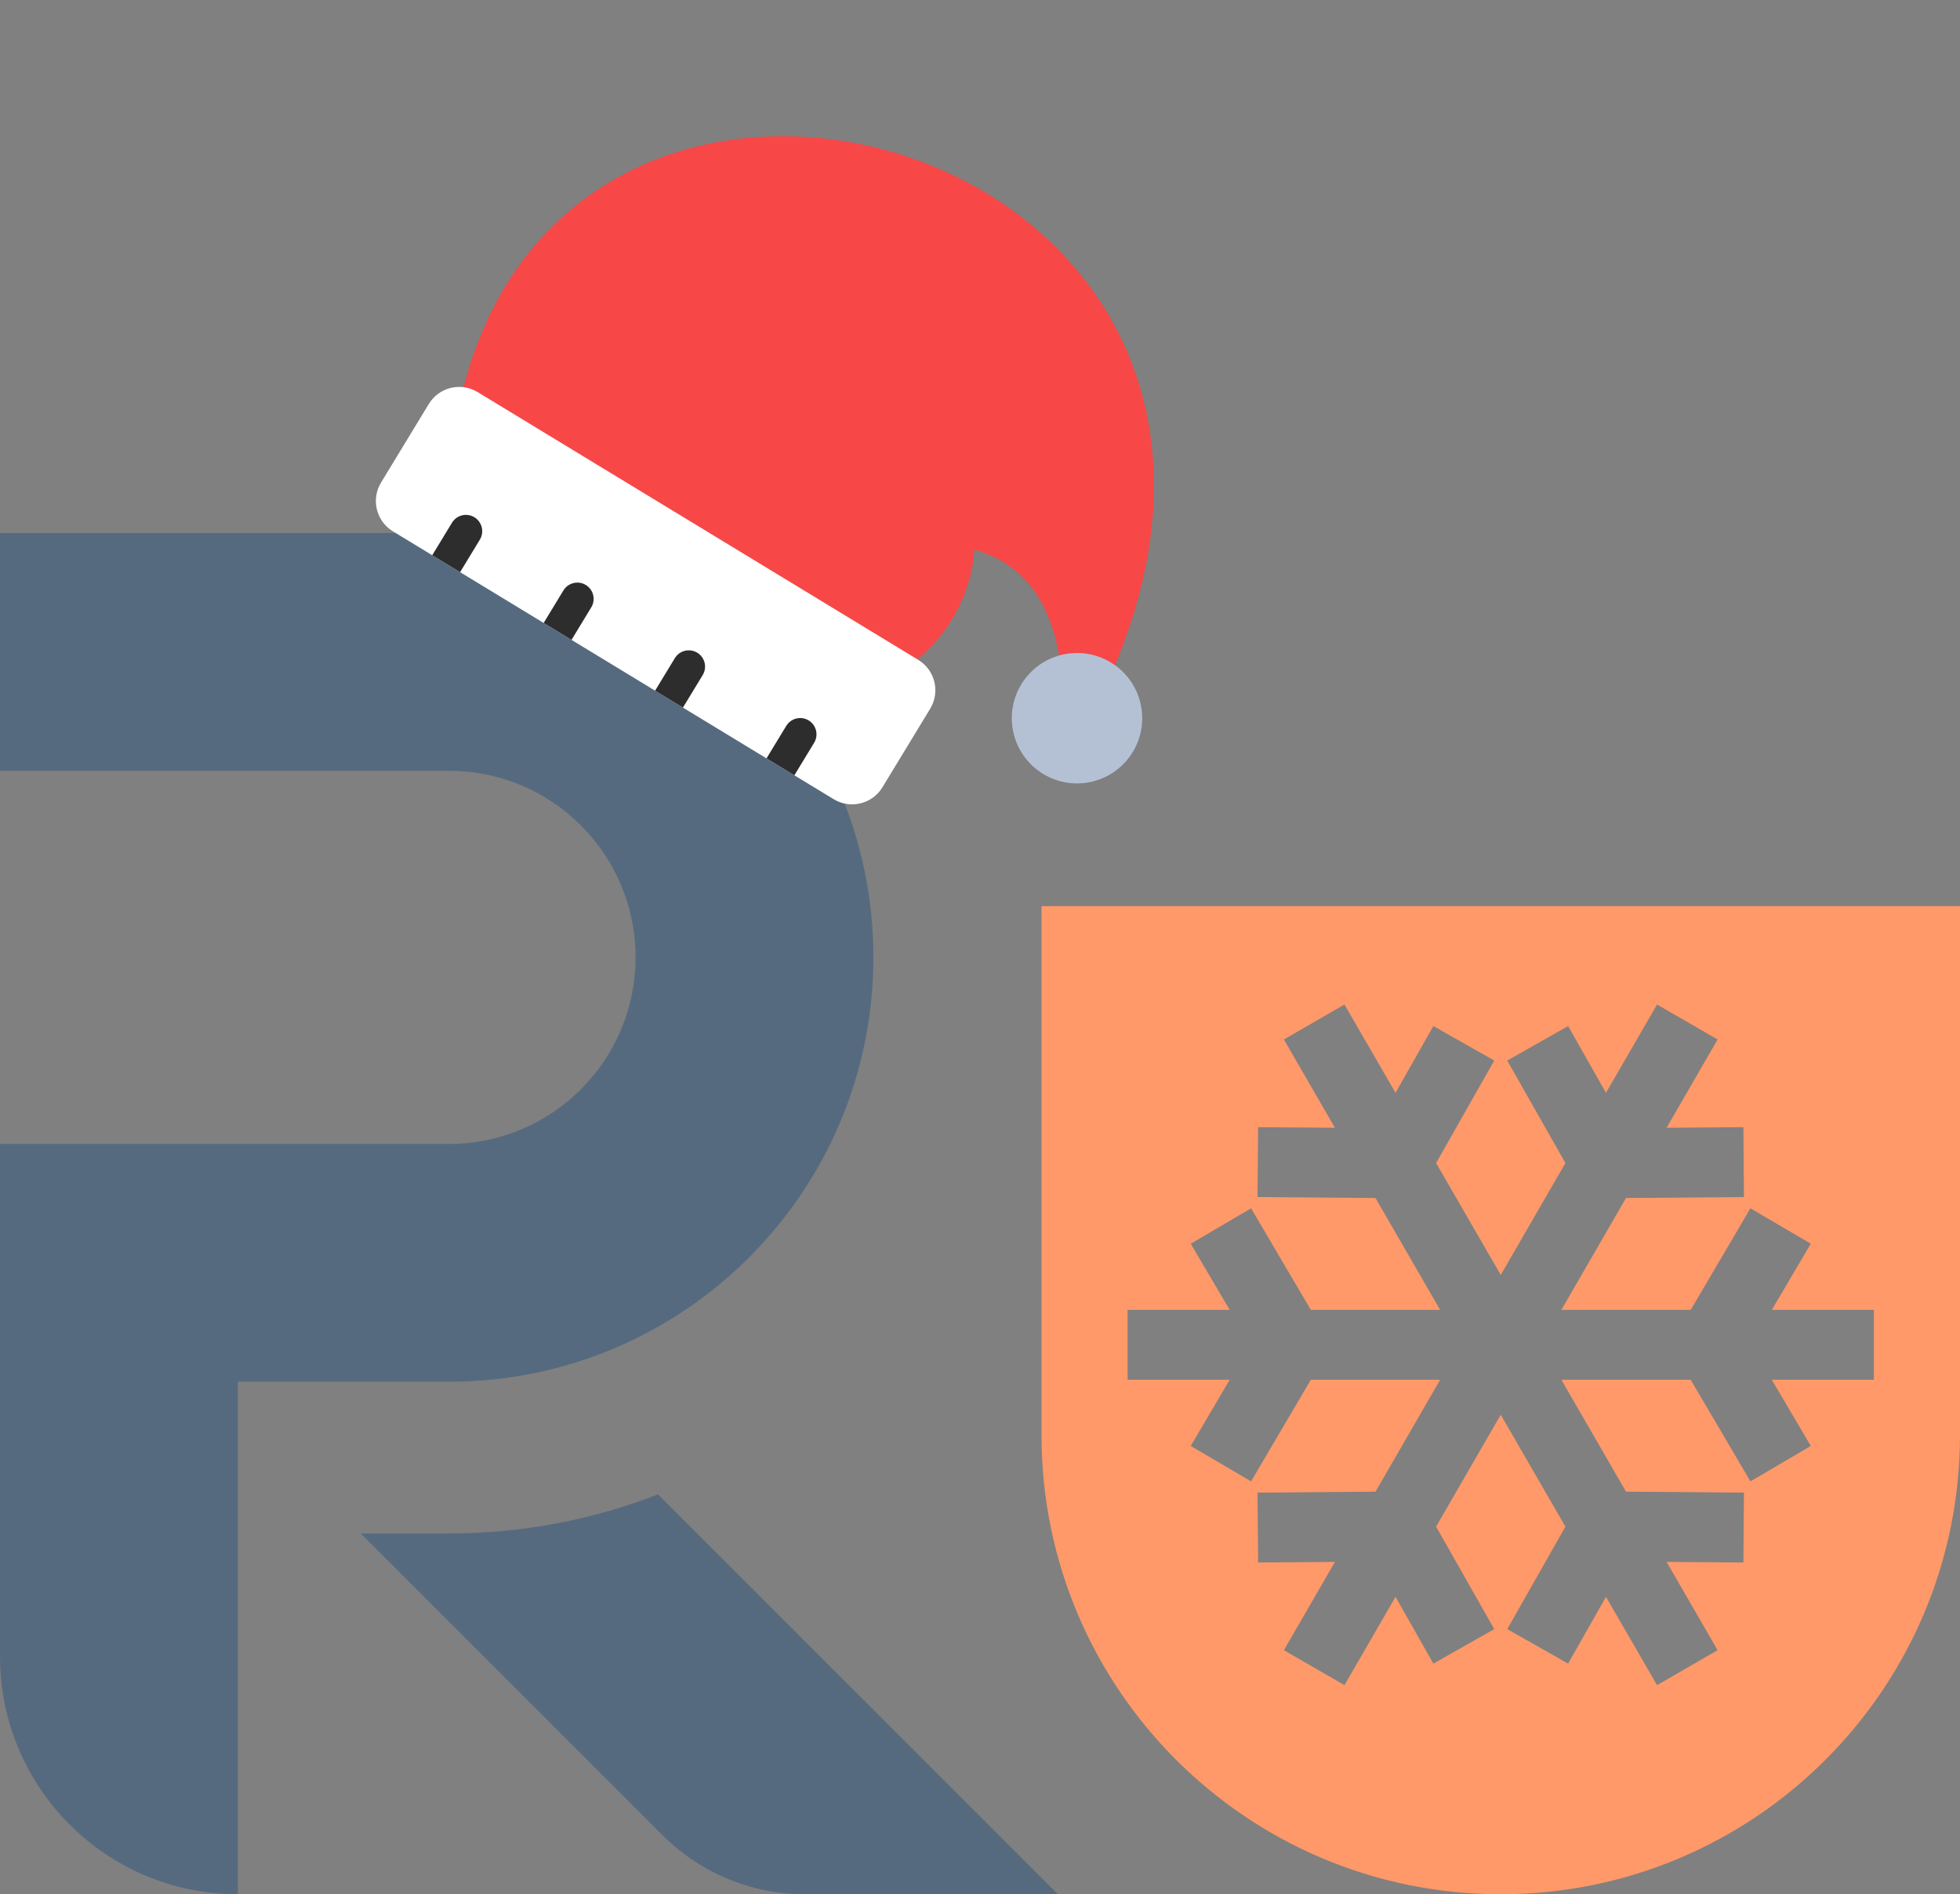 <svg width="478" height="462" viewBox="0 0 478 462" fill="none" xmlns="http://www.w3.org/2000/svg">
<rect x="0" y="0" width="478" height="462" fill="#808080" stroke="none"/>
<path d="M0 188H109.5C134.629 188 155 208.371 155 233.5C155 258.629 134.629 279 109.5 279H0V404C0 436.033 25.968 462 58 462V337H109.5C166.661 337 213 290.661 213 233.5C213 176.339 166.661 130 109.5 130H0V188Z" fill="#566A7F"/>
<path d="M87.988 374L161.636 447.648C170.826 456.838 183.289 462 196.284 462H258.012L160.478 364.466C144.675 370.622 127.482 374 109.5 374H87.988Z" fill="#566A7F"/>
<path fill-rule="evenodd" clip-rule="evenodd" d="M478 350C478 411.856 427.856 462 366 462C304.144 462 254 411.856 254 350V221H478V350ZM325.557 275.06L313.116 253.523L327.884 245L340.338 266.537L349.568 250.253L364.414 258.66L350.231 283.663L366 310.953L381.769 283.663L367.586 258.66L382.432 250.253L391.662 266.537L404.116 245L418.884 253.523L406.443 275.06L425.176 274.912L425.306 291.96L396.55 292.187L380.781 319.476H412.319L426.892 294.7L441.608 303.34L432.105 319.476H457V336.523H432.105L441.608 352.66L426.892 361.3L412.319 336.523H380.781L396.55 363.813L425.306 364.04L425.176 381.086L406.443 380.94L418.884 402.476L404.116 411L391.662 389.463L382.432 405.746L367.586 397.34L381.769 372.337L366 345.047L350.231 372.337L364.414 397.34L349.568 405.746L340.338 389.463L327.884 411L313.116 402.476L325.557 380.94L306.824 381.086L306.681 364.04L335.45 363.813L351.219 336.523H319.681L305.108 361.3L290.392 352.66L299.895 336.523H275V319.476H299.895L290.392 303.34L305.108 294.7L319.681 319.476H351.219L335.45 292.187L306.681 291.96L306.824 274.912L325.557 275.06Z" fill="#FF9969"/>
<path d="M111.258 102.797L219.872 163.613C237.479 152.211 237.592 134.044 237.592 134.044C261.754 140.767 258.657 170.581 259.963 175.933C260.214 176.999 265.85 175.171 265.85 175.171C338.646 36.354 133.716 -24.283 111.258 102.797Z" fill="#F74747"/>
<path d="M276.246 183.426C271.685 190.929 261.907 193.319 254.404 188.758C246.896 184.195 244.509 174.412 249.07 166.908C253.63 159.405 263.413 157.019 270.922 161.582C278.424 166.143 280.806 175.923 276.246 183.426Z" fill="#B4C1D5"/>
<path d="M226.853 172.85C229.338 168.761 228.039 163.433 223.954 160.95L116.475 95.626C112.388 93.141 107.06 94.441 104.574 98.531L92.926 117.696C90.443 121.781 91.743 127.109 95.83 129.593L203.308 194.918C207.393 197.4 212.721 196.101 215.204 192.016L226.853 172.85Z" fill="white"/>
<path d="M197.21 175.704C195.339 174.567 192.892 175.164 191.752 177.04L186.934 184.966L193.726 189.094L198.543 181.168C199.683 179.292 199.091 176.847 197.21 175.704Z" fill="#2D2D2D"/>
<path d="M170.039 159.19C168.163 158.049 165.718 158.648 164.578 160.524L159.76 168.45L166.552 172.578L171.369 164.652C172.509 162.776 171.914 160.33 170.039 159.19Z" fill="#2D2D2D"/>
<path d="M142.865 142.674C140.989 141.533 138.544 142.132 137.404 144.008L132.586 151.934L139.378 156.062L144.195 148.136C145.335 146.26 144.741 143.814 142.865 142.674Z" fill="#2D2D2D"/>
<path d="M115.691 126.157C113.815 125.017 111.37 125.616 110.229 127.492L105.412 135.418L112.206 139.547L117.024 131.621C118.164 129.745 117.567 127.298 115.691 126.157Z" fill="#2D2D2D"/>
</svg>
